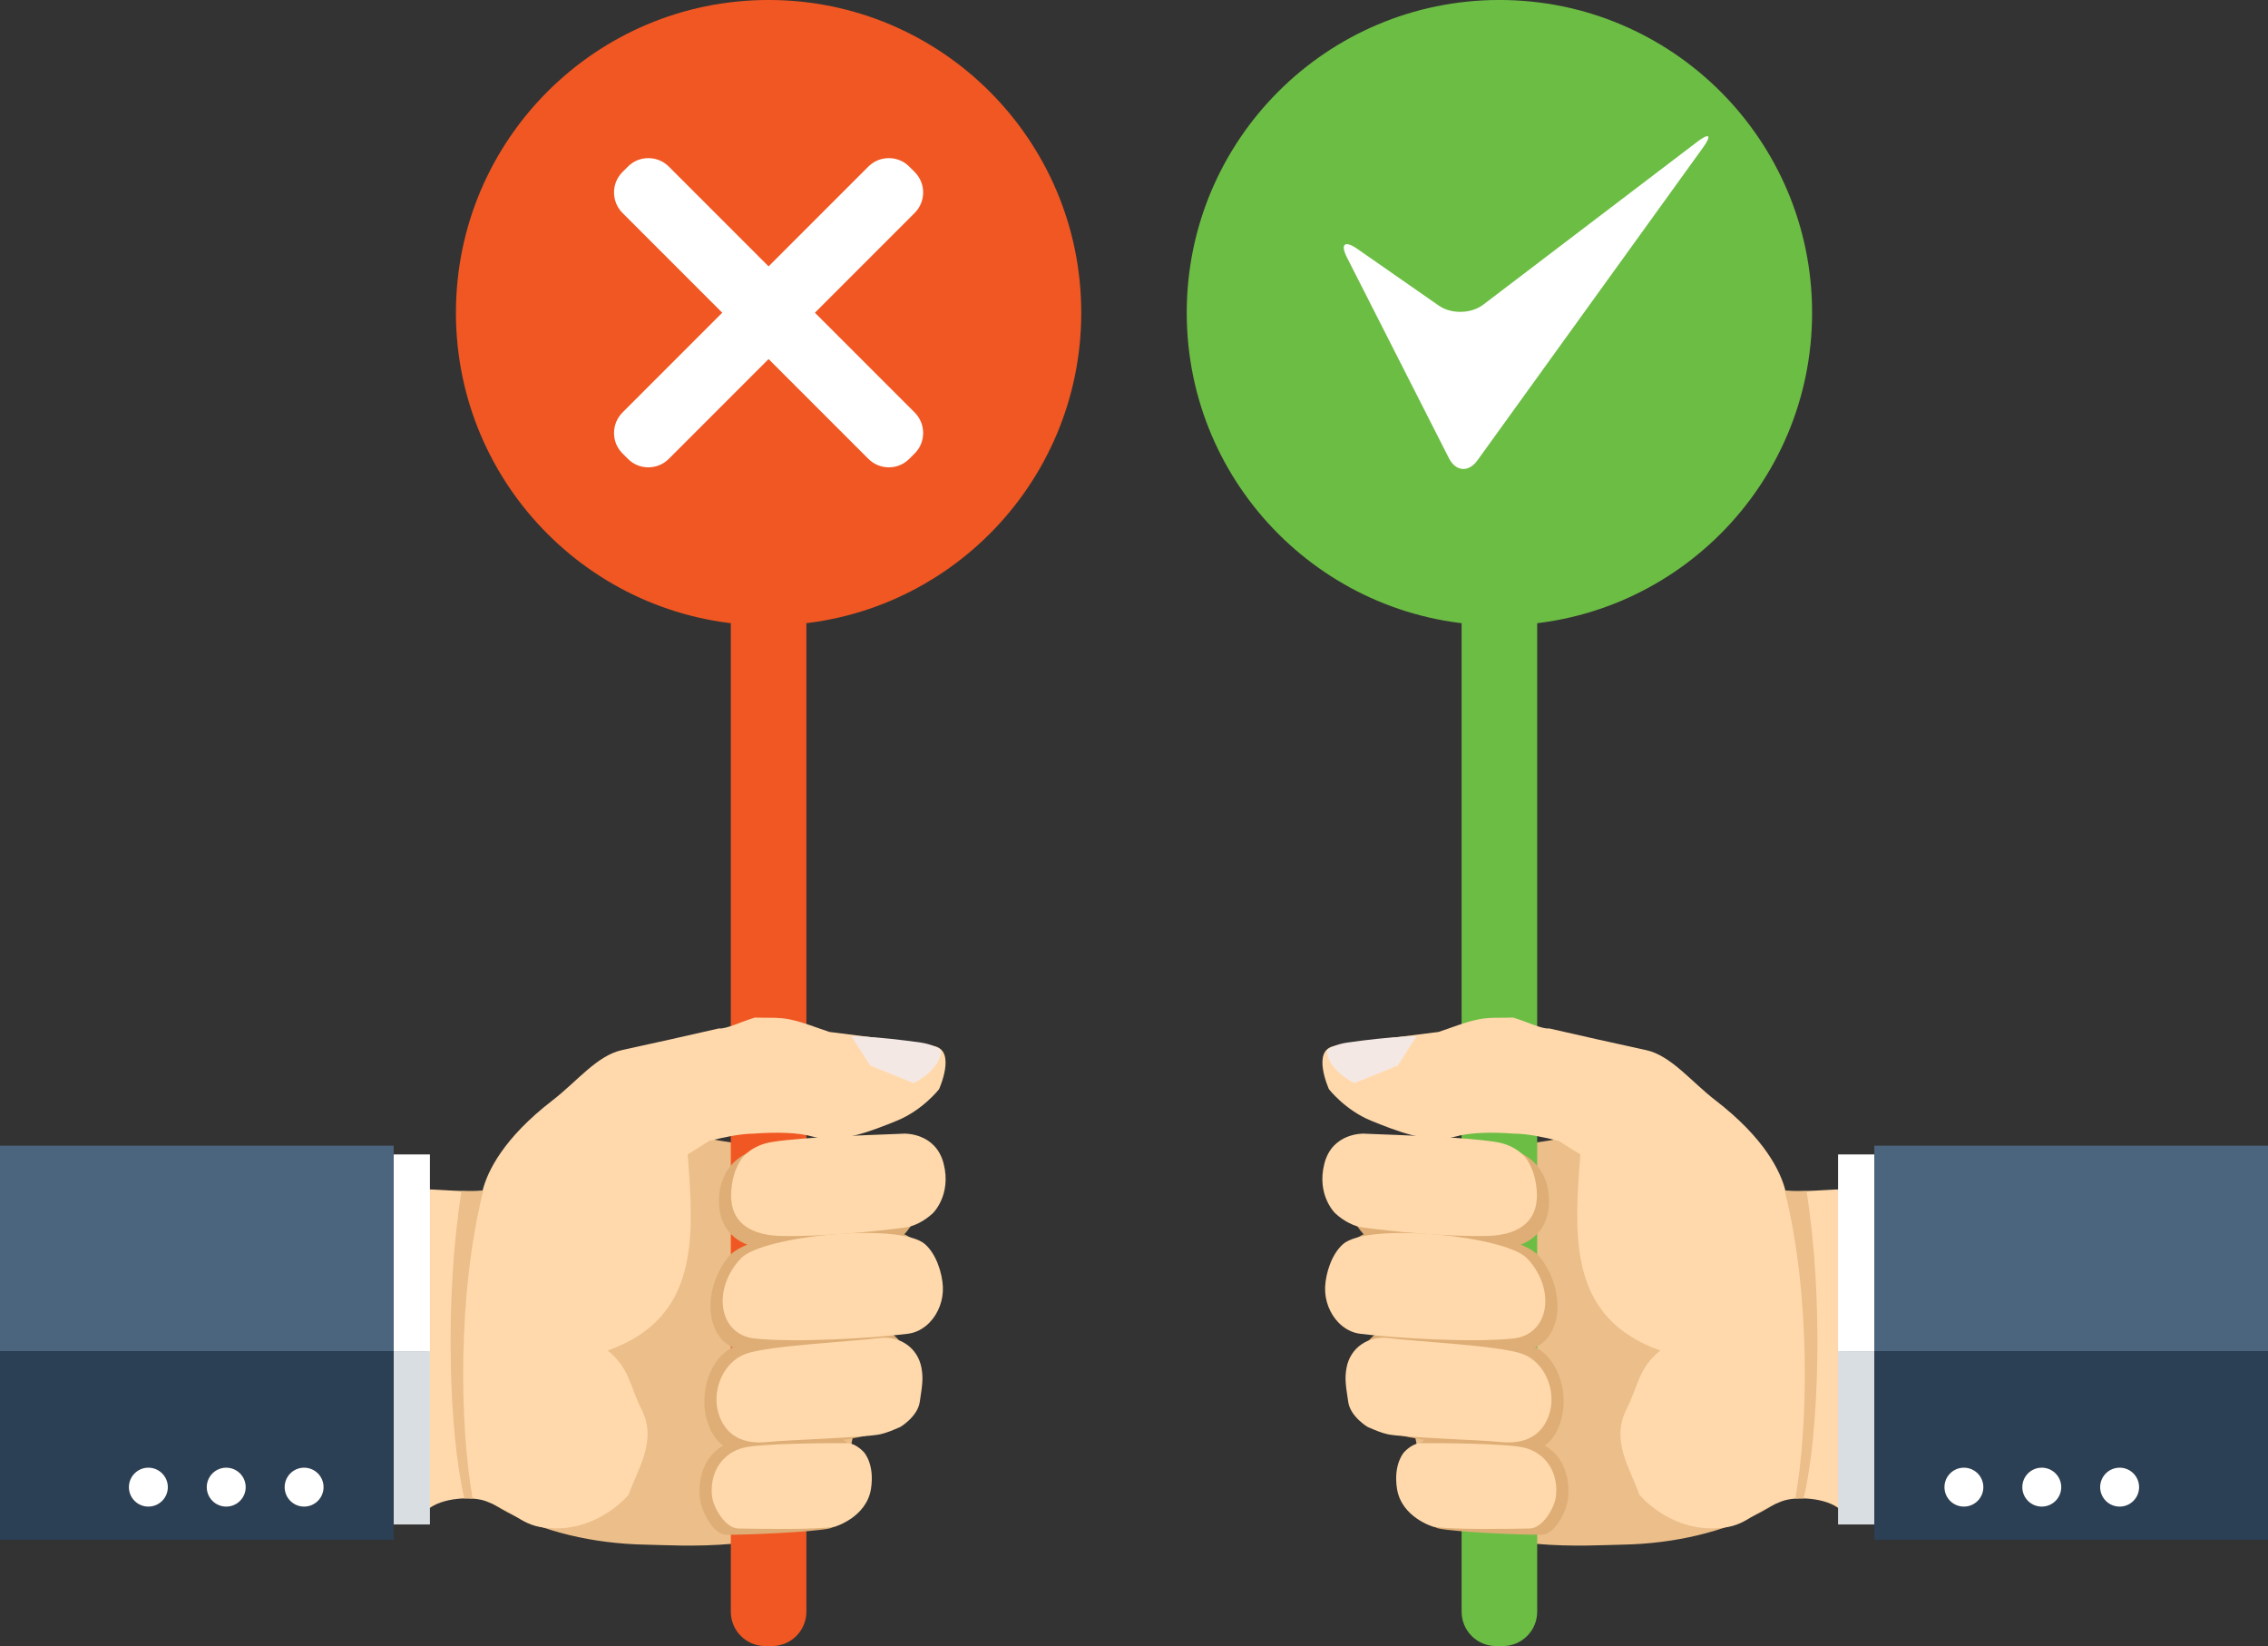 <?xml version="1.0" encoding="UTF-8"?><svg xmlns="http://www.w3.org/2000/svg" xmlns:xlink="http://www.w3.org/1999/xlink" height="290.3" preserveAspectRatio="xMidYMid meet" version="1.0" viewBox="0.0 -0.0 400.0 290.3" width="400.0" zoomAndPan="magnify"><rect x="0.0" y="-0.0" width="400.0" height="290.3" fill="#333333" stroke="none"/><defs><clipPath id="a"><path d="M 257 81 L 272 81 L 272 290.25 L 257 290.25 Z M 257 81"/></clipPath><clipPath id="b"><path d="M 128 81 L 143 81 L 143 290.25 L 128 290.25 Z M 128 81"/></clipPath></defs><g><g id="change1_1"><path d="M 304.277 240.047 L 304.277 219.938 C 304.277 210.336 293.984 188.367 286.844 195.879 C 279.492 203.617 248.234 202.551 248.234 202.551 C 242.293 202.551 241.926 210.336 241.926 219.938 L 248.598 249.785 C 251.281 257.73 249.75 264.219 254.492 266.391 C 261.602 273.887 280.699 272.461 286.051 272.371 C 305.129 272.059 320.605 263.395 320.605 254.68 C 320.605 248.5 314.066 243.094 304.277 240.047" fill="#ebbe8a"/></g><g clip-path="url(#a)" id="change2_2"><path d="M 265.055 290.25 L 263.84 290.25 C 260.496 290.25 257.781 287.539 257.781 284.191 L 257.781 81.328 L 271.109 81.328 L 271.109 284.191 C 271.109 287.539 268.398 290.25 265.055 290.25" fill="#6cbd44"/></g><g id="change3_1"><path d="M 242.684 201.012 L 243.836 201.066 C 249.738 201.344 259.941 201.629 265.875 202.617 C 267.766 202.93 269.422 203.781 270.668 205.055 C 272.512 206.957 273.395 209.672 273.152 212.715 C 272.801 217.27 269.496 220.066 264.32 220.188 C 257.086 220.348 246.996 219.43 241.926 218.66 C 240.383 218.426 237.926 213.77 236.457 212.262 C 236.457 212.262 235.844 213.098 235.711 206.891 C 235.57 200.605 242.684 201.012 242.684 201.012" fill="#deae76"/></g><g id="change3_2"><path d="M 271.441 221.516 C 274.203 224.836 275.352 229.52 274.305 233.18 C 273.52 235.938 271.625 237.711 269.105 238.027 C 262.004 238.922 248.395 235.77 242 234.836 C 240.602 234.625 239.285 233.824 238.203 232.531 C 236.629 230.648 235.75 230.129 235.855 227.422 C 235.961 224.621 236.988 220.668 239.02 218.609 C 243.434 214.102 267.555 216.855 271.441 221.516" fill="#deae76"/></g><g id="change3_3"><path d="M 247.246 234.227 C 251.32 234.902 266.547 235.766 270.594 237.516 C 271.574 237.938 272.473 238.633 273.242 239.562 C 275.539 242.328 276.387 246.809 275.305 250.465 C 273.41 256.914 268.172 256.262 266.445 256.055 C 263.285 255.656 249.941 253.844 247.285 253.164 C 246.109 252.859 244.617 251.352 243.336 250.688 C 243.336 250.688 240.309 250.777 239.934 247.652 C 239.547 244.531 239.258 242.938 239.609 240.543 C 240.254 236.254 243.461 233.598 247.246 234.227" fill="#deae76"/></g><g id="change3_4"><path d="M 252.688 253.41 C 255.805 253.383 267.668 253.465 270.801 254.281 C 272.262 254.664 273.508 255.438 274.496 256.59 C 276.113 258.473 276.867 261.246 276.551 264.188 C 276.316 266.41 274.254 270.578 271.922 270.621 C 269.059 270.68 256.594 270.172 253.633 269.5 C 253.633 269.5 249.324 268.391 248.527 262.625 C 247.836 257.602 249.77 255.242 249.77 255.242 C 250.441 254.406 251.598 253.418 252.688 253.41" fill="#deae76"/></g><g id="change4_1"><path d="M 240.539 199.895 L 241.691 199.945 C 247.598 200.195 257.801 200.453 263.73 201.348 C 265.625 201.629 267.285 202.395 268.523 203.551 C 270.363 205.262 271.262 208.93 271.016 211.676 C 270.656 215.793 267.355 217.832 262.18 217.941 C 254.945 218.086 245.352 217.125 240.277 216.43 C 238.734 216.219 236.934 215.285 235.469 213.922 C 235.469 213.922 232.16 210.738 233.57 205.203 C 234.969 199.668 240.539 199.895 240.539 199.895" fill="#ffd9ab"/></g><g id="change4_2"><path d="M 269.305 221.863 C 272.059 224.711 273.211 228.723 272.164 231.859 C 271.379 234.223 269.48 235.734 266.965 236.012 C 259.863 236.777 246.254 235.984 239.863 235.18 C 238.461 235.004 237.145 234.316 236.062 233.207 C 234.492 231.594 233.609 229.242 233.707 226.926 C 233.812 224.527 234.852 221.137 236.871 219.375 C 241.293 215.512 265.41 217.875 269.305 221.863" fill="#ffd9ab"/></g><g id="change4_3"><path d="M 245.109 235.957 C 249.176 236.52 264.398 237.246 268.445 238.711 C 269.441 239.066 270.332 239.648 271.105 240.43 C 273.395 242.746 274.246 246.496 273.172 249.559 C 271.262 254.969 266.031 254.422 264.312 254.242 C 261.148 253.914 247.41 253.477 244.758 252.906 C 243.586 252.648 242.48 252.168 241.199 251.609 C 241.199 251.609 238.172 249.82 237.785 247.207 C 237.406 244.586 237.117 243.254 237.473 241.246 C 238.109 237.652 241.32 235.426 245.109 235.957" fill="#ffd9ab"/></g><g id="change4_4"><path d="M 250.547 254.473 C 253.66 254.441 265.535 254.516 268.656 255.23 C 270.125 255.566 271.367 256.238 272.352 257.25 C 273.973 258.895 274.723 261.324 274.406 263.895 C 274.176 265.836 272.105 269.484 269.777 269.52 C 266.91 269.57 255.688 269.781 252.727 269.188 C 252.727 269.188 247.191 267.57 246.387 262.531 C 245.695 258.137 247.633 256.07 247.633 256.07 C 248.301 255.34 249.461 254.48 250.547 254.473" fill="#ffd9ab"/></g><g id="change4_5"><path d="M 314.895 209.957 C 314.02 206.523 311.227 200.715 302.555 194.023 C 298.227 190.691 294.711 186.117 290.297 185.16 C 286.305 184.301 277.188 182.266 273.215 181.344 C 271.938 181.496 269.27 180.133 266.867 179.43 C 264.828 179.516 262.734 179.336 260.762 179.742 C 258.355 180.227 256.059 181.199 253.703 181.965 C 253.703 181.965 239.32 183.719 235.289 184.457 C 231.262 185.195 234.387 192.066 234.387 192.066 C 234.387 192.066 237.266 195.762 241.809 197.609 C 246.352 199.465 252.117 201.73 256.566 200.445 C 259.164 199.695 262.938 199.59 267.008 199.891 C 269.441 199.906 272.293 200.523 274.902 201.172 C 276.285 202.031 277.594 202.883 278.719 203.562 C 277.504 218.703 276.867 232.449 292.82 238.148 C 288.918 241.266 288.918 244.457 286.863 248.488 C 284 254.102 287.594 259.082 289.125 263.559 C 289.125 263.559 294.031 269.59 302.078 269.5 C 307.922 269.434 308.188 267.113 314.176 264.746 C 316.641 263.777 322.199 264.043 324.629 266.238 C 324.629 247.398 324.629 228.562 324.629 209.727 C 322.754 209.727 317.664 210.238 314.895 209.957" fill="#ffd9ab" fill-rule="evenodd"/></g><g id="change5_1"><path d="M 234.023 185.516 C 233.93 184.773 236.137 184.039 237.617 183.836 C 241.324 183.312 244.387 182.988 247.242 182.812 C 249.883 182.648 248.273 182.812 249.883 182.648 L 246.516 187.895 L 238.871 190.984 C 238.871 190.984 234.469 188.938 234.023 185.516" fill="#f4e8e4"/></g><g id="change1_2"><path d="M 314.77 209.949 C 319.375 228.344 318.918 251.496 316.645 264.254 C 317.109 264.223 317.59 264.211 318.098 264.227 C 320.766 253.066 321.664 229.242 318.605 210.016 C 317.176 210.062 315.801 210.066 314.77 209.949" fill="#ebbe8a"/></g><g id="change6_1"><path d="M 324.176 203.562 L 324.176 238.246 L 330.57 238.246 L 330.57 203.562 L 324.176 203.562" fill="#fff"/></g><g id="change7_1"><path d="M 324.176 238.246 L 324.176 268.809 L 330.57 268.809 L 330.57 238.246 L 324.176 238.246" fill="#d9dee2"/></g><g id="change8_1"><path d="M 330.57 202.016 L 330.57 238.246 L 400 238.246 L 400 202.016 L 330.57 202.016" fill="#4c657f"/></g><g id="change9_1"><path d="M 373.836 265.66 C 371.934 265.66 370.398 264.125 370.398 262.23 C 370.398 260.336 371.934 258.797 373.836 258.797 C 375.73 258.797 377.266 260.336 377.266 262.23 C 377.266 264.125 375.73 265.66 373.836 265.66 Z M 360.098 265.66 C 358.199 265.66 356.668 264.125 356.668 262.23 C 356.668 260.336 358.199 258.797 360.098 258.797 C 361.996 258.797 363.535 260.336 363.535 262.23 C 363.535 264.125 361.996 265.66 360.098 265.66 Z M 346.367 265.66 C 344.469 265.66 342.938 264.125 342.938 262.23 C 342.938 260.336 344.469 258.797 346.367 258.797 C 348.262 258.797 349.797 260.336 349.797 262.23 C 349.797 264.125 348.262 265.66 346.367 265.66 Z M 330.57 238.246 L 330.57 271.516 L 400 271.516 L 400 238.246 L 330.57 238.246" fill="#2b3f55"/></g><g id="change6_2"><path d="M 360.098 258.797 C 361.996 258.797 363.535 260.336 363.535 262.23 C 363.535 264.125 361.996 265.66 360.098 265.66 C 358.199 265.66 356.668 264.125 356.668 262.23 C 356.668 260.336 358.199 258.797 360.098 258.797" fill="#fff"/></g><g id="change6_3"><path d="M 373.836 258.797 C 375.73 258.797 377.266 260.336 377.266 262.23 C 377.266 264.125 375.73 265.66 373.836 265.66 C 371.934 265.66 370.398 264.125 370.398 262.23 C 370.398 260.336 371.934 258.797 373.836 258.797" fill="#fff"/></g><g id="change6_4"><path d="M 346.367 258.797 C 348.262 258.797 349.797 260.336 349.797 262.23 C 349.797 264.125 348.262 265.66 346.367 265.66 C 344.469 265.66 342.938 264.125 342.938 262.23 C 342.938 260.336 344.469 258.797 346.367 258.797" fill="#fff"/></g><g id="change2_1"><path d="M 319.594 55.145 C 319.594 85.602 294.902 110.289 264.445 110.289 C 233.992 110.289 209.301 85.602 209.301 55.145 C 209.301 24.688 233.992 -0.004 264.445 -0.004 C 294.902 -0.004 319.594 24.688 319.594 55.145" fill="#6cbd44"/></g><g id="change6_5"><path d="M 237.566 45.41 L 255.539 80.785 C 256.754 83.172 259.008 83.344 260.57 81.176 L 300.383 25.98 C 301.945 23.812 301.488 23.367 299.359 24.988 L 261.594 53.723 C 259.465 55.344 255.957 55.418 253.762 53.891 L 239.348 43.859 C 237.148 42.332 236.352 43.027 237.566 45.41" fill="#fff"/></g><g id="change1_3"><path d="M 95.723 240.047 L 95.723 219.938 C 95.723 210.336 106.016 188.367 113.156 195.879 C 120.508 203.617 151.766 202.551 151.766 202.551 C 157.707 202.551 158.074 210.336 158.074 219.938 L 151.402 249.785 C 148.719 257.73 150.25 264.219 145.508 266.391 C 138.398 273.887 119.301 272.461 113.949 272.371 C 94.871 272.059 79.398 263.395 79.398 254.68 C 79.398 248.5 85.934 243.094 95.723 240.047" fill="#ebbe8a"/></g><g clip-path="url(#b)" id="change10_1"><path d="M 134.945 290.25 L 136.16 290.25 C 139.504 290.25 142.219 287.539 142.219 284.191 L 142.219 81.328 L 128.891 81.328 L 128.891 284.191 C 128.891 287.539 131.602 290.25 134.945 290.25" fill="#f05722"/></g><g id="change3_5"><path d="M 157.316 201.012 L 156.164 201.066 C 150.262 201.344 140.059 201.629 134.125 202.617 C 132.238 202.93 130.578 203.781 129.332 205.055 C 127.488 206.957 126.605 209.672 126.848 212.715 C 127.199 217.27 130.504 220.066 135.676 220.188 C 142.914 220.348 153.004 219.43 158.074 218.66 C 159.621 218.426 162.074 213.77 163.543 212.262 C 163.543 212.262 164.156 213.098 164.289 206.891 C 164.43 200.605 157.316 201.012 157.316 201.012" fill="#deae76"/></g><g id="change3_6"><path d="M 128.559 221.516 C 125.797 224.836 124.648 229.52 125.695 233.18 C 126.48 235.938 128.375 237.711 130.895 238.027 C 137.996 238.922 151.605 235.77 158 234.836 C 159.398 234.625 160.715 233.824 161.797 232.531 C 163.371 230.648 164.25 230.129 164.145 227.422 C 164.039 224.621 163.012 220.668 160.98 218.609 C 156.566 214.102 132.445 216.855 128.559 221.516" fill="#deae76"/></g><g id="change3_7"><path d="M 152.754 234.227 C 148.68 234.902 133.453 235.766 129.406 237.516 C 128.426 237.938 127.527 238.633 126.758 239.562 C 124.461 242.328 123.613 246.809 124.695 250.465 C 126.59 256.914 131.828 256.262 133.555 256.055 C 136.711 255.656 150.059 253.844 152.711 253.164 C 153.891 252.859 155.383 251.352 156.668 250.688 C 156.668 250.688 159.691 250.777 160.066 247.652 C 160.453 244.531 160.742 242.938 160.391 240.543 C 159.746 236.254 156.539 233.598 152.754 234.227" fill="#deae76"/></g><g id="change3_8"><path d="M 147.316 253.41 C 144.195 253.383 132.332 253.465 129.199 254.281 C 127.738 254.664 126.492 255.438 125.504 256.59 C 123.887 258.473 123.133 261.246 123.449 264.188 C 123.684 266.41 125.746 270.578 128.078 270.621 C 130.941 270.68 143.406 270.172 146.367 269.5 C 146.367 269.5 150.676 268.391 151.473 262.625 C 152.164 257.602 150.23 255.242 150.23 255.242 C 149.559 254.406 148.402 253.418 147.316 253.41" fill="#deae76"/></g><g id="change4_6"><path d="M 159.457 199.895 L 158.305 199.945 C 152.402 200.195 142.199 200.453 136.27 201.348 C 134.375 201.629 132.715 202.395 131.477 203.551 C 129.637 205.262 128.738 208.93 128.984 211.676 C 129.344 215.793 132.645 217.832 137.82 217.941 C 145.055 218.086 154.648 217.125 159.723 216.43 C 161.266 216.219 163.066 215.285 164.531 213.922 C 164.531 213.922 167.84 210.738 166.43 205.203 C 165.031 199.668 159.457 199.895 159.457 199.895" fill="#ffd9ab"/></g><g id="change4_7"><path d="M 130.695 221.863 C 127.941 224.711 126.789 228.723 127.836 231.859 C 128.621 234.223 130.52 235.734 133.035 236.012 C 140.137 236.777 153.746 235.984 160.137 235.18 C 161.539 235.004 162.855 234.316 163.938 233.207 C 165.508 231.594 166.391 229.242 166.293 226.926 C 166.188 224.527 165.148 221.137 163.129 219.375 C 158.707 215.512 134.586 217.875 130.695 221.863" fill="#ffd9ab"/></g><g id="change4_8"><path d="M 154.891 235.957 C 150.824 236.52 135.598 237.246 131.555 238.711 C 130.559 239.066 129.668 239.648 128.895 240.43 C 126.605 242.746 125.754 246.496 126.828 249.559 C 128.738 254.969 133.965 254.422 135.688 254.242 C 138.852 253.914 152.59 253.477 155.242 252.906 C 156.414 252.648 157.52 252.168 158.797 251.609 C 158.797 251.609 161.828 249.82 162.215 247.207 C 162.594 244.586 162.883 243.254 162.527 241.246 C 161.891 237.652 158.68 235.426 154.891 235.957" fill="#ffd9ab"/></g><g id="change4_9"><path d="M 149.453 254.473 C 146.336 254.441 134.465 254.516 131.344 255.23 C 129.875 255.566 128.633 256.238 127.652 257.25 C 126.027 258.895 125.277 261.324 125.594 263.895 C 125.824 265.836 127.895 269.484 130.223 269.52 C 133.09 269.57 144.312 269.781 147.273 269.188 C 147.273 269.188 152.809 267.57 153.613 262.531 C 154.305 258.137 152.367 256.07 152.367 256.07 C 151.699 255.34 150.543 254.48 149.453 254.473" fill="#ffd9ab"/></g><g id="change4_10"><path d="M 85.105 209.957 C 85.98 206.523 88.773 200.715 97.449 194.023 C 101.773 190.691 105.289 186.117 109.703 185.16 C 113.695 184.301 122.812 182.266 126.785 181.344 C 128.062 181.496 130.73 180.133 133.133 179.43 C 135.172 179.516 137.266 179.336 139.238 179.742 C 141.645 180.227 143.941 181.199 146.297 181.965 C 146.297 181.965 160.676 183.719 164.711 184.457 C 168.738 185.195 165.613 192.066 165.613 192.066 C 165.613 192.066 162.734 195.762 158.191 197.609 C 153.648 199.465 147.883 201.73 143.434 200.445 C 140.836 199.695 137.062 199.59 132.992 199.891 C 130.559 199.906 127.707 200.523 125.098 201.172 C 123.715 202.031 122.406 202.883 121.281 203.562 C 122.496 218.703 123.133 232.449 107.176 238.148 C 111.082 241.266 111.082 244.457 113.137 248.488 C 116 254.102 112.406 259.082 110.875 263.559 C 110.875 263.559 105.969 269.59 97.922 269.5 C 92.082 269.434 91.812 267.113 85.824 264.746 C 83.363 263.777 77.801 264.043 75.371 266.238 C 75.371 247.398 75.371 228.562 75.371 209.727 C 77.246 209.727 82.336 210.238 85.105 209.957" fill="#ffd9ab" fill-rule="evenodd"/></g><g id="change5_2"><path d="M 165.977 185.516 C 166.07 184.773 163.863 184.039 162.383 183.836 C 158.676 183.312 155.613 182.988 152.758 182.812 C 150.117 182.648 151.727 182.812 150.117 182.648 L 153.484 187.895 L 161.129 190.984 C 161.129 190.984 165.531 188.938 165.977 185.516" fill="#f4e8e4"/></g><g id="change1_4"><path d="M 85.23 209.949 C 80.625 228.344 81.082 251.496 83.355 264.254 C 82.891 264.223 82.41 264.211 81.902 264.227 C 79.234 253.066 78.336 229.242 81.398 210.016 C 82.824 210.062 84.199 210.066 85.23 209.949" fill="#ebbe8a"/></g><g id="change6_6"><path d="M 75.824 203.562 L 75.824 238.246 L 69.426 238.246 L 69.426 203.562 L 75.824 203.562" fill="#fff"/></g><g id="change7_2"><path d="M 75.824 238.246 L 75.824 268.809 L 69.426 268.809 L 69.426 238.246 L 75.824 238.246" fill="#d9dee2"/></g><g id="change8_2"><path d="M 69.426 202.016 L 69.426 238.246 L 0 238.246 L 0 202.016 L 69.426 202.016" fill="#4c657f"/></g><g id="change9_2"><path d="M 22.734 262.23 C 22.734 260.336 24.27 258.797 26.164 258.797 C 28.066 258.797 29.602 260.336 29.602 262.23 C 29.602 264.125 28.066 265.66 26.164 265.66 C 24.27 265.66 22.734 264.125 22.734 262.23 Z M 36.465 262.23 C 36.465 260.336 38.004 258.797 39.902 258.797 C 41.797 258.797 43.332 260.336 43.332 262.23 C 43.332 264.125 41.797 265.66 39.902 265.66 C 38.004 265.66 36.465 264.125 36.465 262.23 Z M 50.203 262.23 C 50.203 260.336 51.738 258.797 53.633 258.797 C 55.531 258.797 57.066 260.336 57.066 262.23 C 57.066 264.125 55.531 265.66 53.633 265.66 C 51.738 265.66 50.203 264.125 50.203 262.23 Z M 0 238.246 L 0 271.516 L 69.426 271.516 L 69.426 238.246 L 0 238.246" fill="#2b3f55"/></g><g id="change6_7"><path d="M 39.902 258.797 C 38.004 258.797 36.465 260.336 36.465 262.23 C 36.465 264.125 38.004 265.66 39.902 265.66 C 41.797 265.66 43.332 264.125 43.332 262.23 C 43.332 260.336 41.797 258.797 39.902 258.797" fill="#fff"/></g><g id="change6_8"><path d="M 26.164 258.797 C 24.27 258.797 22.734 260.336 22.734 262.23 C 22.734 264.125 24.27 265.66 26.164 265.66 C 28.066 265.66 29.602 264.125 29.602 262.23 C 29.602 260.336 28.066 258.797 26.164 258.797" fill="#fff"/></g><g id="change6_9"><path d="M 53.633 258.797 C 51.738 258.797 50.203 260.336 50.203 262.23 C 50.203 264.125 51.738 265.66 53.633 265.66 C 55.531 265.66 57.066 264.125 57.066 262.23 C 57.066 260.336 55.531 258.797 53.633 258.797" fill="#fff"/></g><g id="change10_2"><path d="M 80.41 55.145 C 80.41 85.602 105.098 110.289 135.555 110.289 C 166.008 110.289 190.699 85.602 190.699 55.145 C 190.699 24.688 166.008 -0.004 135.555 -0.004 C 105.098 -0.004 80.41 24.688 80.41 55.145" fill="#f05722"/></g><g id="change6_10"><path d="M 114.34 82.406 C 112.984 82.406 111.715 81.879 110.758 80.926 L 109.773 79.938 C 107.793 77.957 107.805 74.723 109.793 72.73 L 153.141 29.383 C 154.113 28.414 155.398 27.883 156.766 27.883 C 158.121 27.883 159.395 28.406 160.348 29.363 L 161.336 30.348 C 163.316 32.328 163.305 35.562 161.312 37.555 L 117.965 80.902 C 116.996 81.871 115.711 82.406 114.34 82.406" fill="#fff"/></g><g id="change6_11"><path d="M 156.766 82.406 C 155.398 82.406 154.113 81.871 153.145 80.902 L 109.793 37.555 C 107.805 35.562 107.793 32.328 109.773 30.348 L 110.758 29.363 C 111.715 28.406 112.988 27.883 114.344 27.883 C 115.711 27.883 116.996 28.414 117.965 29.383 L 161.312 72.73 C 163.305 74.727 163.316 77.957 161.336 79.938 L 160.348 80.926 C 159.395 81.879 158.121 82.406 156.766 82.406" fill="#fff"/></g></g></svg>